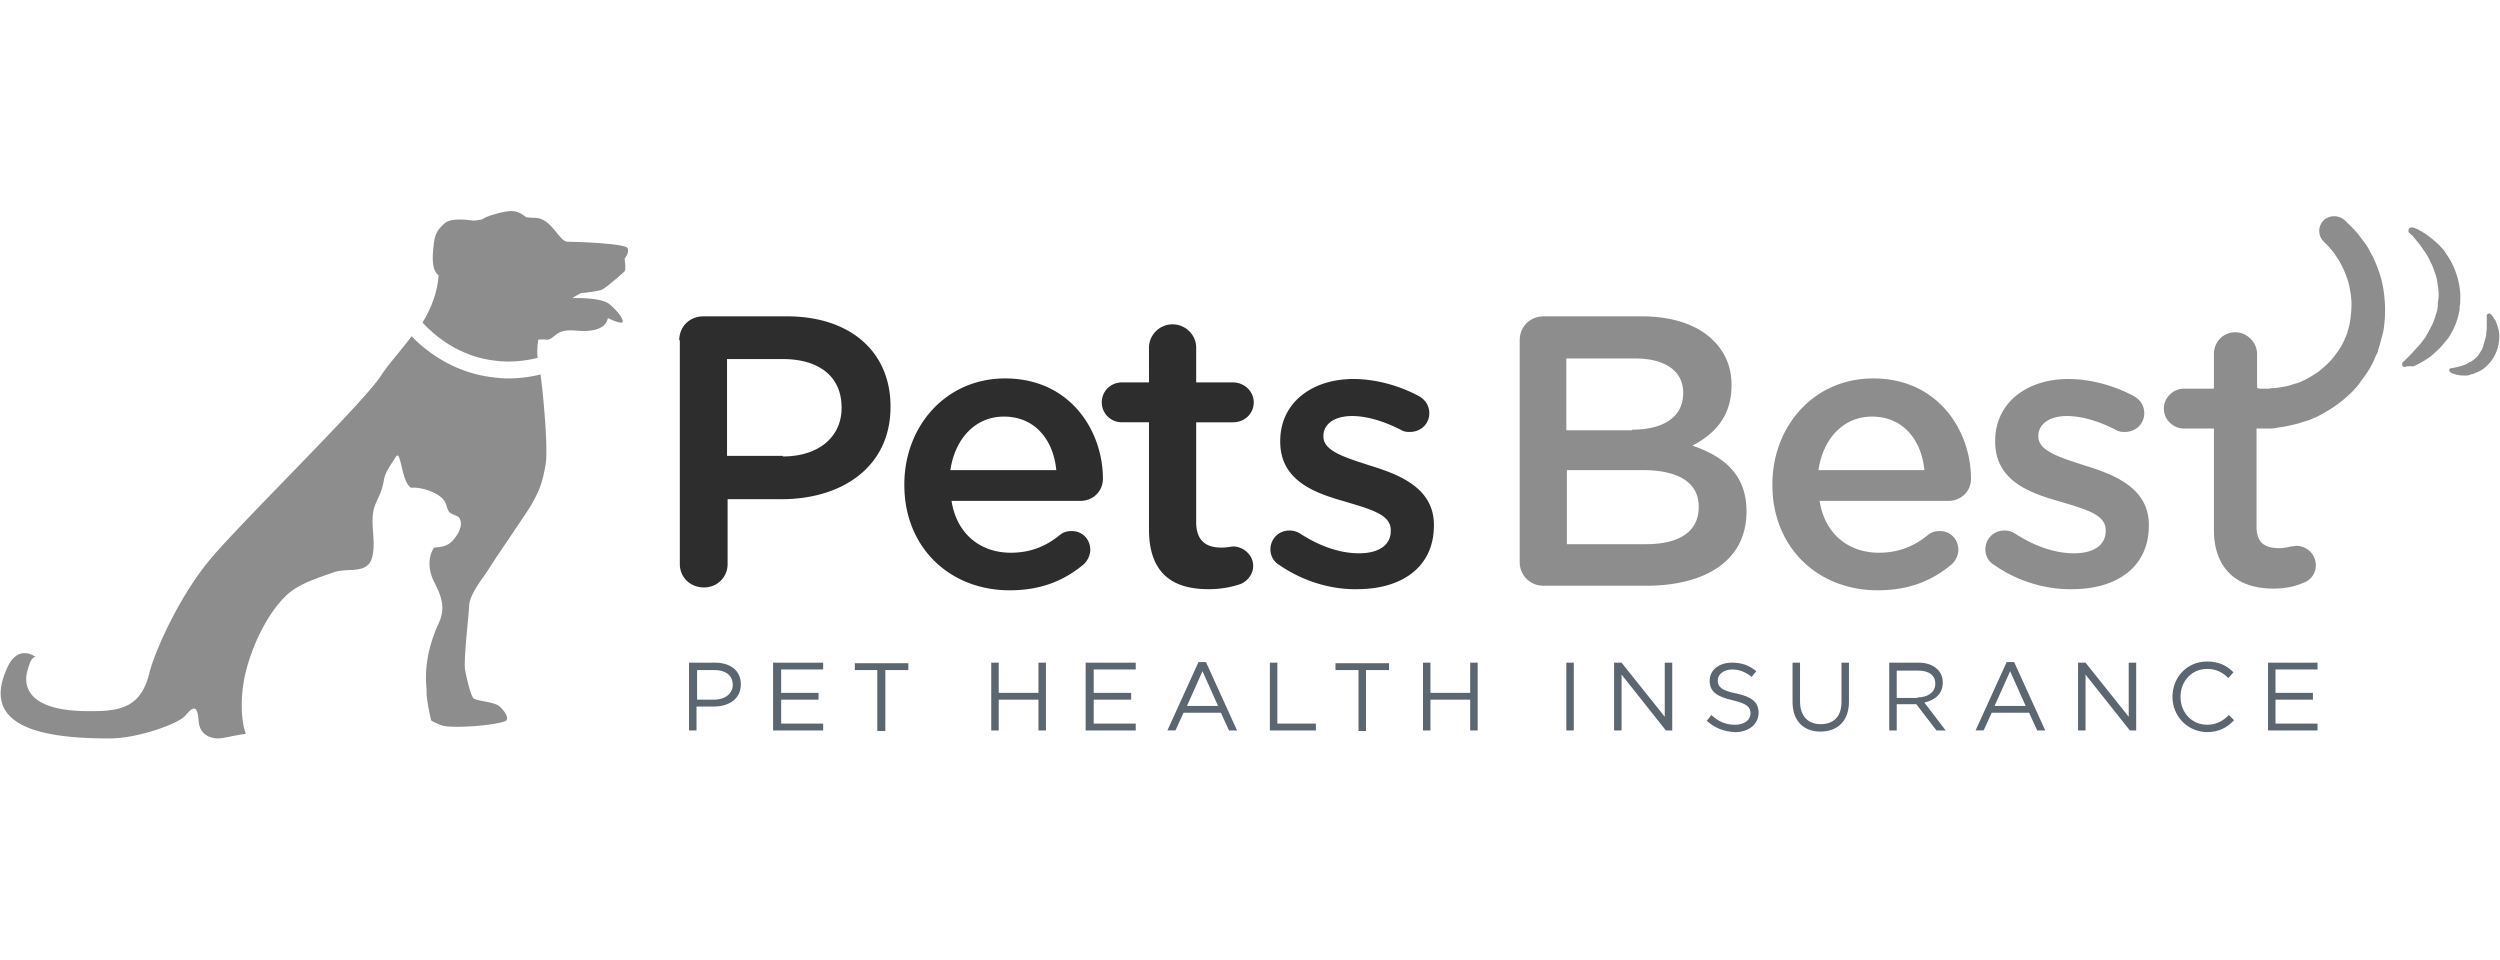 <svg xmlns="http://www.w3.org/2000/svg" width="237" height="91" fill="none"><g clip-path="url(#a)"><path fill="#2D2D2D" d="M64.393 32.257c0-1.296.983-2.268 2.292-2.268h7.913c6.057 0 9.823 3.402 9.823 8.532v.054c0 5.723-4.639 8.747-10.314 8.747h-5.13v6.155c0 1.242-.982 2.214-2.237 2.214-1.31 0-2.292-.972-2.292-2.214v-21.22h-.055Zm9.823 11.015c3.438 0 5.566-1.89 5.566-4.59v-.053c0-2.97-2.183-4.59-5.566-4.59h-5.293v9.18h5.293v.053ZM95.717 55.961c-5.675 0-9.986-4.05-9.986-9.989v-.054c0-5.507 3.929-10.043 9.55-10.043 6.22 0 9.276 5.022 9.276 9.503 0 1.242-.982 2.106-2.128 2.106H90.205c.491 3.132 2.729 4.914 5.621 4.914 1.91 0 3.383-.648 4.639-1.674.327-.27.654-.378 1.146-.378.982 0 1.746.756 1.746 1.782 0 .54-.273 1.026-.601 1.35-1.8 1.511-3.983 2.483-7.04 2.483Zm4.42-11.393c-.273-2.861-2.019-5.075-4.966-5.075-2.728 0-4.638 2.105-5.075 5.075h10.041ZM108.923 50.184V40.032h-2.565a1.888 1.888 0 0 1-1.91-1.89c0-1.08.873-1.89 1.91-1.89h2.565V32.96c0-1.188.982-2.214 2.237-2.214 1.201 0 2.238.972 2.238 2.214v3.294h3.492c1.092 0 1.965.864 1.965 1.89 0 1.08-.873 1.89-1.965 1.89h-3.492v9.449c0 1.727.873 2.43 2.401 2.43.491 0 .982-.109 1.091-.109.983 0 1.91.81 1.91 1.836 0 .81-.545 1.458-1.2 1.728a9.294 9.294 0 0 1-3.056.486c-3.274 0-5.621-1.404-5.621-5.67ZM121.311 53.585a1.7 1.7 0 0 1-.874-1.512c0-.971.764-1.781 1.801-1.781.382 0 .71.108.982.27 1.91 1.241 3.82 1.89 5.621 1.89 1.91 0 3.002-.81 3.002-2.106v-.108c0-1.512-2.074-1.998-4.366-2.7-2.892-.81-6.112-1.998-6.112-5.67v-.054c0-3.672 3.056-5.885 6.931-5.885 2.073 0 4.256.594 6.111 1.566.655.324 1.092.918 1.092 1.674 0 1.025-.819 1.781-1.856 1.781-.382 0-.6-.054-.873-.216-1.582-.81-3.219-1.296-4.584-1.296-1.746 0-2.728.81-2.728 1.89v.054c0 1.404 2.128 1.998 4.42 2.754 2.838.864 6.057 2.16 6.057 5.616v.054c0 4.05-3.165 6.047-7.257 6.047-2.402.054-5.076-.702-7.367-2.268Z"/><path fill="#8D8D8D" d="M144.067 32.257c0-1.296.982-2.268 2.291-2.268h9.277c2.947 0 5.294.81 6.767 2.268 1.146 1.134 1.746 2.538 1.746 4.212v.054c0 3.077-1.746 4.697-3.71 5.723 3.001 1.026 5.129 2.754 5.129 6.21v.054c0 4.59-3.82 7.02-9.55 7.02h-9.659c-1.309 0-2.291-.973-2.291-2.269V32.257Zm10.641 8.477c2.892 0 4.857-1.134 4.857-3.455v-.054c0-1.998-1.638-3.24-4.53-3.24h-6.548v6.803h6.221v-.054Zm1.364 10.853c3.111 0 4.966-1.187 4.966-3.51v-.053c0-2.16-1.746-3.456-5.293-3.456h-7.204v7.02h7.531ZM178.009 55.961c-5.675 0-9.986-4.05-9.986-9.989v-.054c0-5.507 3.929-10.043 9.55-10.043 6.221 0 9.277 5.022 9.277 9.503 0 1.242-.982 2.106-2.128 2.106h-12.224c.491 3.132 2.728 4.914 5.621 4.914 1.909 0 3.383-.648 4.638-1.674.327-.27.655-.378 1.146-.378.982 0 1.746.756 1.746 1.782 0 .54-.273 1.026-.6 1.35-1.801 1.511-3.984 2.483-7.04 2.483Zm4.421-11.393c-.273-2.861-2.02-5.075-4.966-5.075-2.729 0-4.639 2.105-5.075 5.075h10.041ZM189.087 53.585a1.7 1.7 0 0 1-.873-1.512c0-.971.764-1.781 1.801-1.781a1.9 1.9 0 0 1 .982.27c1.91 1.241 3.82 1.89 5.621 1.89 1.91 0 3.001-.81 3.001-2.106v-.108c0-1.512-2.073-1.998-4.365-2.7-2.893-.81-6.112-1.998-6.112-5.67v-.054c0-3.672 3.056-5.885 6.93-5.885 2.074 0 4.257.594 6.112 1.566.655.324 1.092.918 1.092 1.674 0 1.025-.819 1.781-1.856 1.781-.382 0-.6-.054-.873-.216-1.582-.81-3.22-1.296-4.584-1.296-1.746 0-2.728.81-2.728 1.89v.054c0 1.404 2.128 1.998 4.42 2.754 2.838.864 6.057 2.16 6.057 5.616v.054c0 4.05-3.165 6.047-7.258 6.047-2.401.054-5.129-.702-7.367-2.268ZM227.996 34.794c-.164 0-.273-.108-.273-.216s0-.216.109-.27l.491-.486c.328-.324.71-.756 1.146-1.242l.164-.215c.164-.216.328-.432.437-.648.218-.378.382-.702.545-1.026.164-.378.273-.756.382-1.08 0-.054.055-.162.055-.216l.055-.432v-.216c0-.162.054-.27.054-.432.055-.432 0-.864-.054-1.242-.055-.378-.11-.81-.273-1.188-.164-.486-.273-.81-.437-1.08a5.95 5.95 0 0 0-.546-.972l-.054-.054c-.164-.27-.328-.486-.491-.702-.164-.216-.328-.378-.437-.54-.109-.108-.164-.216-.273-.27l-.218-.216c-.055-.054-.055-.108-.055-.216 0-.054.055-.162.11-.216.054-.054.109-.054.218-.054h.109l.164.054c.054 0 .054.054.109.054.109.054.218.054.327.162l.109.054c.164.108.382.216.601.378.163.108.273.216.436.324.109.108.273.216.437.378.164.162.327.27.436.432.164.162.328.324.437.54.273.378.546.81.764 1.296.327.756.709 1.89.655 3.186 0 .216 0 .378-.055.594v.27l-.109.54c0 .054-.055.162-.055.216-.163.594-.382 1.134-.654 1.566-.109.216-.273.486-.437.648-.164.216-.327.378-.491.593a15.27 15.27 0 0 1-.982.919c-.655.485-1.31.81-1.692.971-.437-.054-.709 0-.764.054ZM233.617 35.604c-.328 0-.71-.054-.982-.162-.219-.054-.328-.108-.328-.162-.054-.054-.109-.054-.109-.108v-.162c.055-.054.109-.108.164-.108 0 0 .109 0 .327-.054.273-.054.546-.108.819-.216.163-.054.273-.108.491-.216a.415.415 0 0 1 .218-.108c.055-.054.109-.054.164-.108l.054-.054c.164-.108.273-.216.382-.324l.055-.054.327-.486c.11-.161.164-.323.219-.485v-.054c.054-.163.109-.379.163-.54.055-.216.11-.378.11-.54 0-.162.054-.378.054-.54V29.935c0-.108.109-.216.218-.216.055 0 .164.054.164.054s.109.108.218.27c.055.108.11.216.219.324.054.162.163.378.218.594.109.324.218.81.109 1.458a3.683 3.683 0 0 1-.6 1.62c-.164.27-.382.485-.6.701a2.795 2.795 0 0 1-.71.486c-.109.054-.273.108-.382.162a1.02 1.02 0 0 1-.382.108c-.164.108-.382.108-.6.108ZM226.086 28.693c-.055-.81-.164-1.62-.382-2.376a13.952 13.952 0 0 0-.764-1.998c-.164-.27-.327-.594-.437-.81-.163-.27-.327-.486-.491-.702-.327-.432-.6-.81-.873-1.08l-.655-.648-.218-.216a1.506 1.506 0 0 0-1.965 0c-.545.54-.6 1.404-.054 1.998l.109.108.164.162c.109.108.273.27.436.486.219.216.382.486.601.81.109.162.218.324.327.54l.327.648c.164.432.382.918.492 1.458.109.54.218 1.134.218 1.728 0 .594-.055 1.188-.164 1.836-.054.324-.164.594-.218.864-.055.162-.109.324-.218.54l-.055.108v.108c.055-.108 0-.054 0-.054l-.109.216c-.273.594-.655 1.08-1.037 1.565-.382.486-.873.864-1.31 1.242-.491.324-.982.648-1.473.864a3.81 3.81 0 0 1-.709.27c-.219.054-.492.162-.71.216-.436.108-.873.162-1.255.216-.164 0-.382 0-.546.054h-.764c-.109 0-.218 0-.327-.054h-.055V33.552c0-1.08-.927-2.051-2.073-2.051s-2.019.918-2.019 2.052v3.293h-2.838c-1.037 0-1.91.864-1.91 1.89 0 1.026.873 1.89 1.91 1.89h2.838v9.611c0 3.564 2.073 5.562 5.62 5.562 1.037 0 1.965-.162 2.838-.54.764-.27 1.2-.918 1.2-1.674a1.83 1.83 0 0 0-1.855-1.836c-.164 0-.327.054-.491.054-.273.054-.6.162-1.091.162-1.528 0-2.183-.594-2.183-2.106v-9.233H215.281c.218 0 .491-.054.764-.108.546-.054 1.201-.216 1.855-.378.328-.108.655-.216 1.037-.324.328-.162.71-.27 1.037-.486.709-.378 1.419-.81 2.074-1.35.655-.54 1.309-1.134 1.801-1.89.545-.702 1.036-1.458 1.364-2.322l.164-.324.054-.108v-.108l.055-.162c.054-.216.109-.324.163-.54.11-.485.273-.917.328-1.35.109-.755.164-1.62.109-2.483ZM48.132 35.875c-.492 0-.983-.054-1.42-.108-3.71-.432-6.33-2.484-7.694-3.888-1.091 1.458-2.237 2.7-2.892 3.726-1.746 2.7-14.025 14.632-16.48 17.764-2.784 3.456-5.02 8.477-5.512 10.53-.873 3.455-3.11 3.563-6.276 3.51-6.111-.163-5.457-3.187-5.238-3.889.382-1.458.764-1.242.818-1.188-.109-.108-1.692-1.295-2.728.918-2.129 4.59.982 6.804 9.768 6.75 2.565 0 6.494-1.404 7.094-2.16.6-.702 1.146-1.242 1.255.486.11 1.728 1.8 1.674 1.8 1.674.656 0 1.147-.216 2.675-.432l-.055-.162c-.436-1.404-.382-3.24-.163-4.644.436-2.754 2.128-6.695 4.365-8.585 1.146-.918 2.729-1.404 4.093-1.89 1.419-.54 3.383.27 3.765-1.566.382-1.674-.382-3.455.328-5.021.382-.864.6-1.242.764-2.214.109-.756.764-1.566 1.146-2.214.49-.648.49 2.376 1.419 2.97.982-.108 2.674.486 3.165 1.242.218.324.218.702.436 1.026.219.27.873.378.983.593.382.648-.055 1.458-.546 2.052-.546.648-1.146.702-1.855.756-.6.918-.546 2.16 0 3.24.763 1.458 1.09 2.538.436 3.942-.928 2.052-1.364 4.103-1.146 6.21v.54c.11.971.273 1.781.437 2.429 0 .054.163.162.982.486.818.324 4.857.054 6.003-.378.49-.162.054-.918-.492-1.404-.545-.486-2.237-.486-2.51-.81-.273-.378-.6-1.782-.764-2.646-.163-.864.328-4.967.382-6.101.055-1.134 1.31-2.592 1.91-3.564.6-.972 3.547-5.237 3.984-5.993.655-1.188 1.037-1.89 1.364-3.888.218-1.296-.164-6.048-.491-8.477-1.091.27-2.074.378-3.11.378Z"/><path fill="#8D8D8D" d="M59.482 23.51c-.273-.433-4.857-.595-5.675-.595-.819 0-1.474-2.213-3.056-2.267-.218 0-.491 0-.873-.055l-.055-.053c-.818-.594-1.2-.648-2.4-.378-.601.162-1.256.323-1.747.648-.382.053-.71.108-.71.108-.982-.108-2.237-.27-2.837.27-.71.647-.928 1.025-1.037 2.213-.11 1.08-.164 2.214.491 2.7-.11 1.62-.71 3.132-1.528 4.482 1.092 1.188 3.438 3.24 6.93 3.617 1.31.162 2.675.054 3.984-.27-.109-.648.055-1.727.055-1.727s.436-.054.764 0c.327.054.655-.27.927-.486.273-.216.764-.486 1.856-.378 1.091.108 1.91 0 2.456-.324.545-.324.6-.864.6-.864s.927.486 1.31.432c.382-.054-.328-1.08-1.201-1.782-.873-.648-3.493-.54-3.493-.54s.764-.486.928-.486c.164 0 1.583-.162 1.91-.324.382-.162 1.965-1.566 2.128-1.728.164-.162 0-1.188 0-1.188s.491-.594.273-1.026Z"/><path fill="#5C6670" d="M65.321 62.82h2.456c1.473 0 2.455.755 2.455 2.051 0 1.404-1.146 2.106-2.564 2.106H66.03v2.268h-.709v-6.426Zm2.347 3.51c1.091 0 1.8-.595 1.8-1.405 0-.918-.709-1.404-1.746-1.404h-1.637v2.808h1.583ZM73.343 62.82h4.693v.647h-3.984v2.214H77.6v.648h-3.547v2.268h3.984v.648h-4.748v-6.426h.055ZM83.22 63.521h-2.183v-.648h5.075v.648H83.93v5.778h-.764V63.52h.054ZM93.97 62.82h.71v2.861h3.765V62.82h.71v6.426h-.71v-2.916H94.68v2.916h-.71v-6.426ZM102.975 62.82h4.693v.647h-3.984v2.214h3.547v.648h-3.547v2.268h3.984v.648h-4.748v-6.426h.055ZM113.616 62.765h.709l2.947 6.48h-.764l-.764-1.675h-3.547l-.764 1.674h-.764l2.947-6.48Zm1.855 4.157-1.473-3.293-1.473 3.293h2.946ZM120.383 62.82h.709v5.777h3.656v.648h-4.365v-6.426ZM128.787 63.521h-2.183v-.648h5.075v.648h-2.183v5.778h-.709V63.52ZM134.898 62.82h.71v2.861h3.765V62.82h.71v6.426h-.71v-2.916h-3.765v2.916h-.71v-6.426ZM148.487 62.82h.709v6.425h-.709v-6.426ZM153.016 62.82h.709l4.093 5.129v-5.13h.71v6.426h-.601l-4.202-5.292v5.292h-.709v-6.426ZM161.802 68.327l.436-.54c.655.594 1.31.918 2.238.918.873 0 1.473-.432 1.473-1.08 0-.594-.327-.918-1.692-1.242-1.473-.324-2.182-.81-2.182-1.836s.873-1.728 2.128-1.728c.928 0 1.637.27 2.292.81l-.437.54c-.6-.486-1.2-.702-1.855-.702-.819 0-1.364.486-1.364 1.026 0 .594.327.972 1.746 1.242 1.473.324 2.128.81 2.128 1.836 0 1.08-.928 1.836-2.237 1.836-1.037-.054-1.91-.378-2.674-1.08ZM169.933 66.545v-3.726h.709v3.672c0 1.404.764 2.16 1.965 2.16 1.2 0 1.964-.702 1.964-2.106v-3.726h.71v3.672c0 1.89-1.092 2.862-2.729 2.862-1.528 0-2.619-.972-2.619-2.808ZM179.046 62.82h2.783c.819 0 1.419.215 1.856.647.327.324.491.756.491 1.242 0 1.08-.764 1.674-1.746 1.89l2.019 2.646h-.874l-1.909-2.484h-1.856v2.484h-.709v-6.426h-.055Zm2.729 3.293c.982 0 1.691-.486 1.691-1.296s-.6-1.242-1.637-1.242h-2.019v2.592h1.965v-.054ZM190.233 62.765h.709l2.947 6.48h-.764l-.764-1.675h-3.547l-.764 1.674h-.764l2.947-6.48Zm1.801 4.157-1.474-3.293-1.473 3.293h2.947ZM197 62.82h.709l4.093 5.129v-5.13h.71v6.426h-.601l-4.202-5.292v5.292H197v-6.426ZM205.949 66.059c0-1.836 1.365-3.348 3.275-3.348 1.2 0 1.91.432 2.51 1.026l-.491.54c-.546-.54-1.146-.864-2.019-.864-1.419 0-2.511 1.134-2.511 2.646s1.092 2.645 2.511 2.645c.873 0 1.473-.323 2.073-.917l.492.485c-.655.702-1.419 1.134-2.62 1.134-1.801-.054-3.22-1.512-3.22-3.347ZM215.008 62.82h4.693v.647h-3.983v2.214h3.547v.648h-3.547v2.268h3.983v.648h-4.693v-6.426Z"/></g><defs><clipPath id="a"><path fill="#fff" d="M0 20h237v50H0z"/></clipPath></defs></svg>